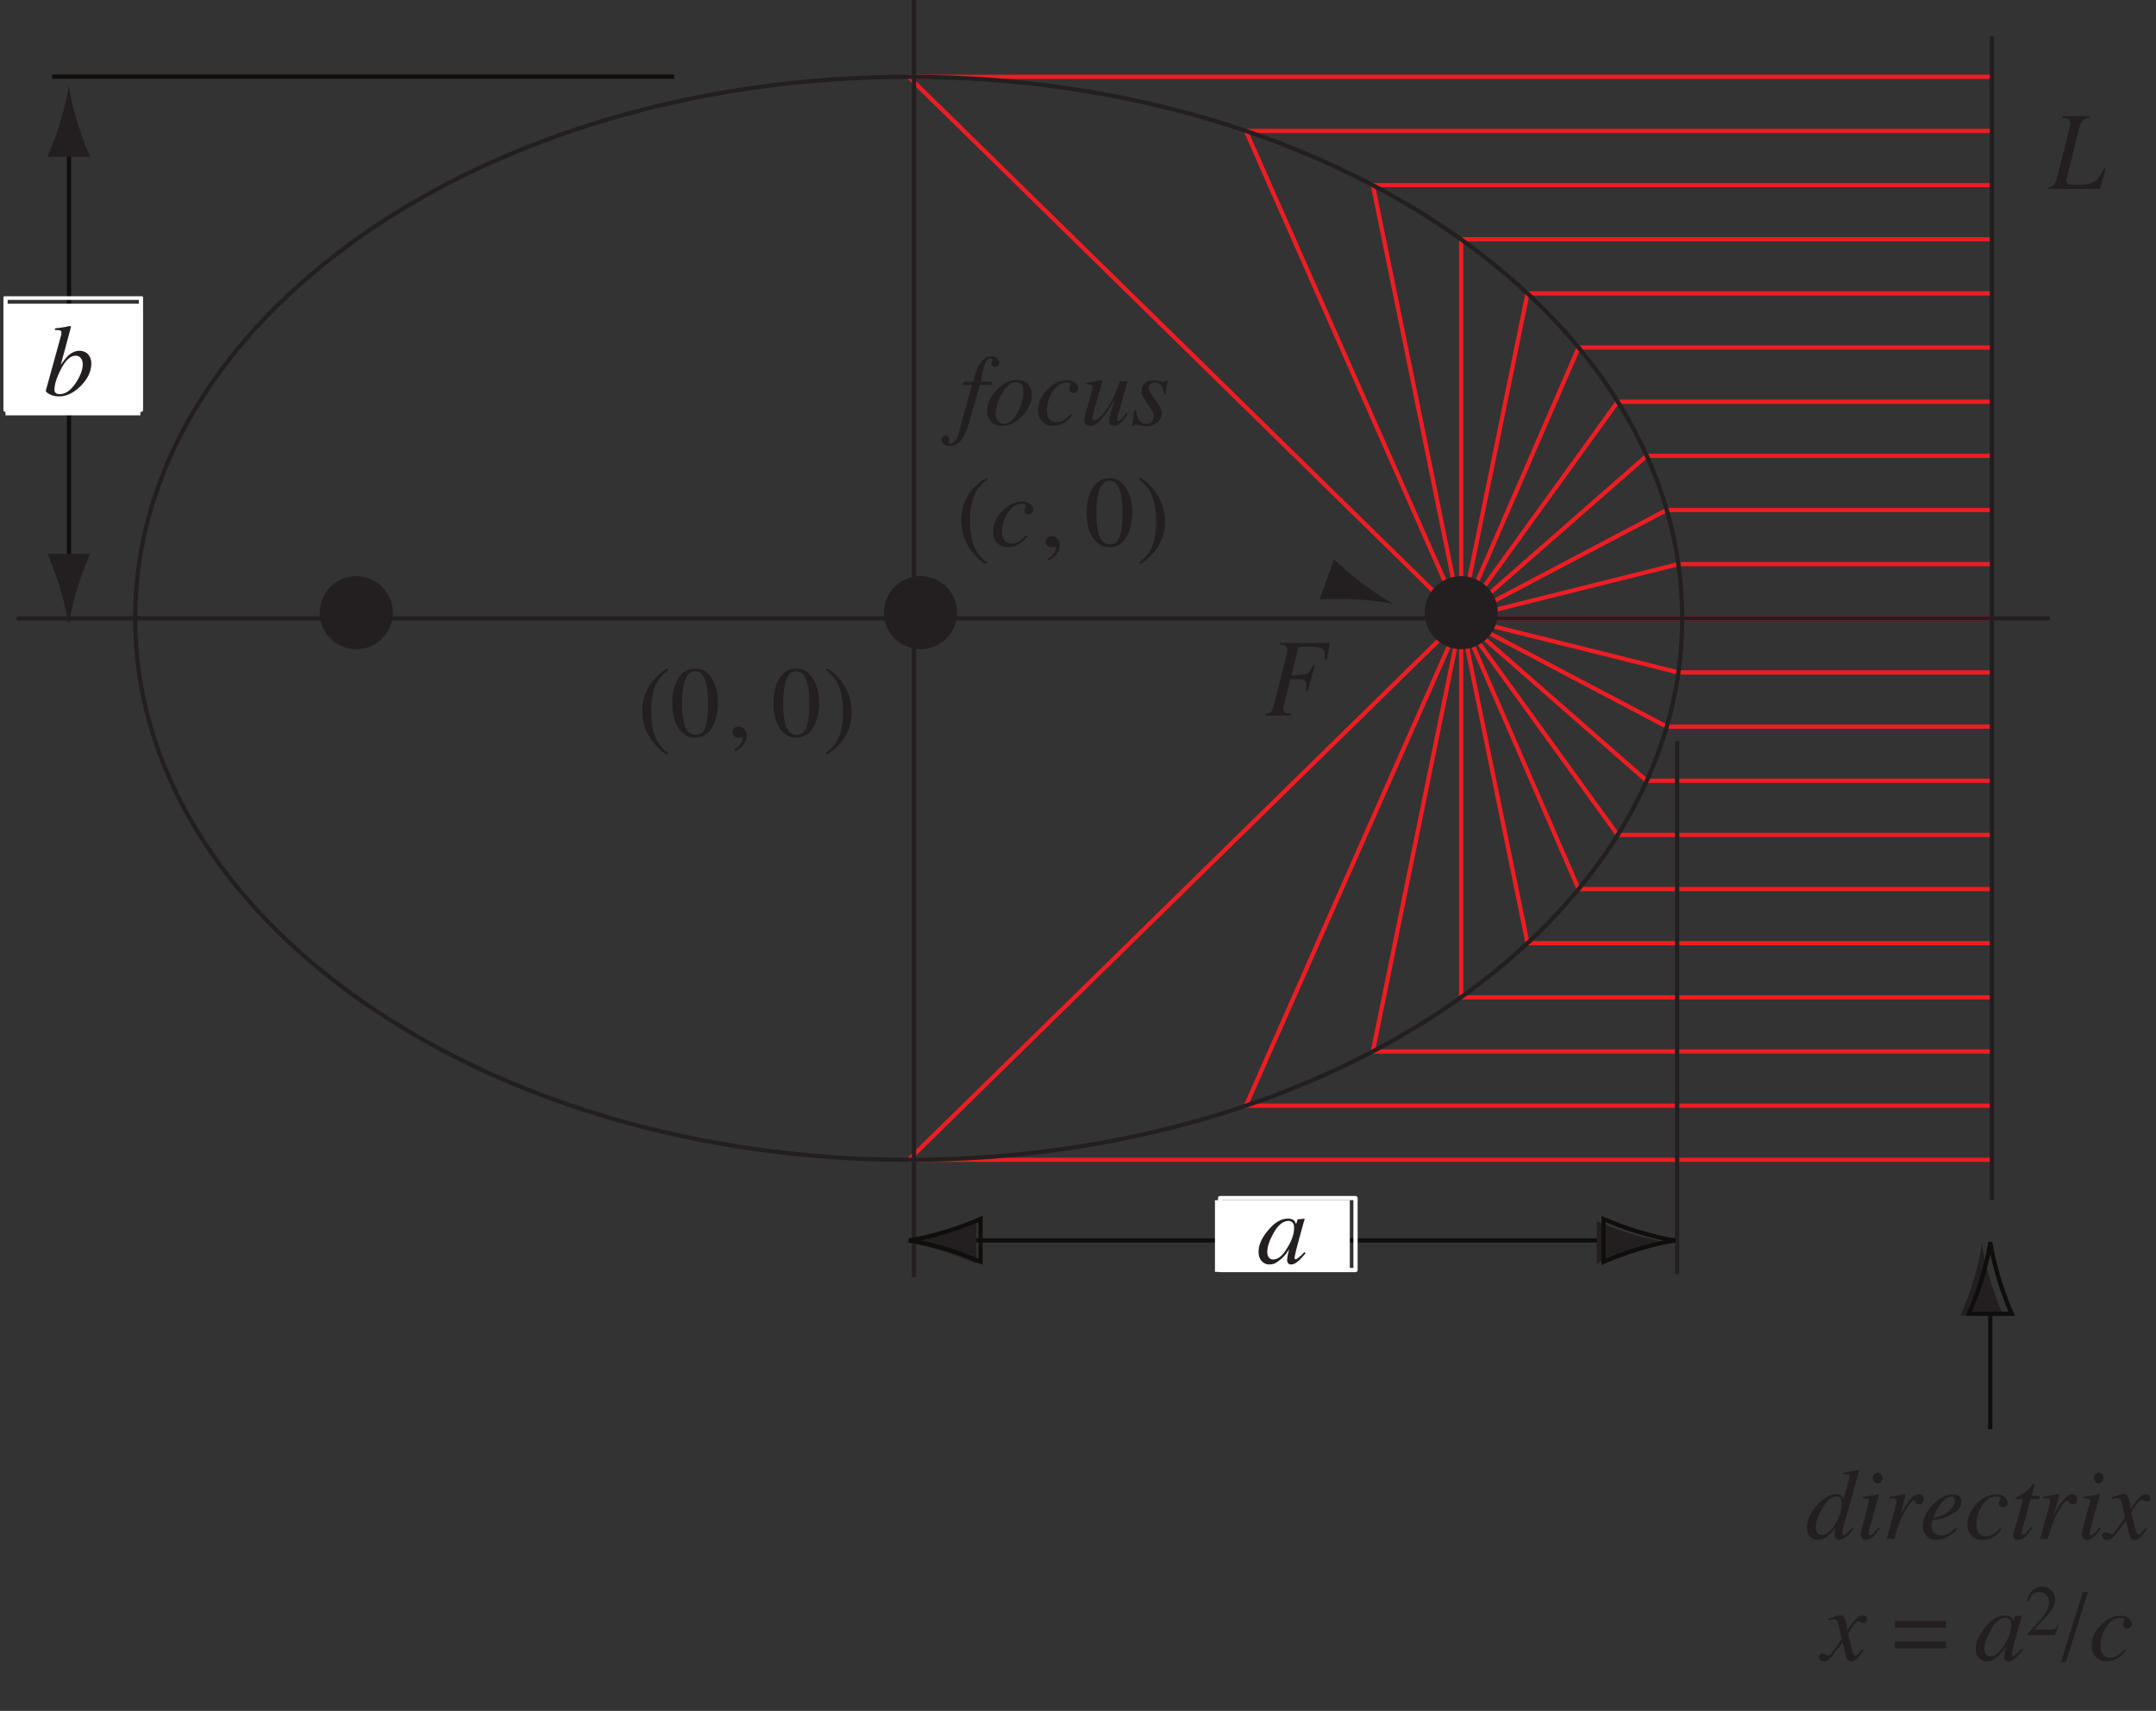 <?xml version="1.0" encoding="UTF-8"?>
<svg xmlns="http://www.w3.org/2000/svg" xmlns:xlink="http://www.w3.org/1999/xlink" width="254.73pt" height="202.14pt" viewBox="0 0 254.73 202.14" version="1.2">
<rect x="0" y="0" width="254.73" height="202.14" fill="#333333" stroke="none"/>
<defs>
<g>
<symbol overflow="visible" id="glyph0-0">
<path style="stroke:none;" d="M 9.172 0 L 9.172 -7.797 L -0.109 -7.797 L -0.109 0 Z M 0.969 -1.078 L 0.969 -6.719 L 8.094 -6.719 L 8.094 -1.078 Z M 0.969 -1.078 "/>
</symbol>
<symbol overflow="visible" id="glyph0-1">
<path style="stroke:none;" d="M 1.219 -1.359 C 1.219 -2 1.469 -2.734 1.969 -3.578 C 2.516 -4.547 3.094 -5.016 3.688 -5.016 C 3.938 -5.016 4.094 -4.953 4.172 -4.797 C 4.25 -4.641 4.297 -4.438 4.297 -4.203 C 4.297 -3.453 4.047 -2.656 3.547 -1.812 C 3.031 -0.922 2.5 -0.484 1.938 -0.484 C 1.672 -0.484 1.5 -0.562 1.391 -0.734 C 1.281 -0.922 1.219 -1.125 1.219 -1.359 Z M 3.641 -5.297 C 2.891 -5.297 2.141 -4.859 1.344 -3.953 C 0.578 -3.078 0.172 -2.203 0.172 -1.344 C 0.172 -0.844 0.312 -0.484 0.562 -0.234 C 0.812 0 1.109 0.125 1.453 0.125 C 1.859 0.125 2.25 -0.031 2.609 -0.312 C 2.969 -0.594 3.281 -0.969 3.578 -1.406 C 3.531 -1.188 3.5 -1 3.484 -0.828 C 3.453 -0.641 3.438 -0.516 3.438 -0.438 C 3.438 -0.188 3.516 -0.031 3.688 0.062 C 3.766 0.109 3.859 0.125 3.969 0.125 C 4.281 0.125 4.656 -0.062 5.047 -0.453 C 5.266 -0.688 5.469 -0.891 5.609 -1.109 L 5.688 -1.234 L 5.547 -1.359 C 5.328 -1.109 5.156 -0.922 5.047 -0.781 C 4.844 -0.578 4.672 -0.484 4.562 -0.484 C 4.516 -0.484 4.469 -0.5 4.422 -0.531 C 4.375 -0.578 4.344 -0.641 4.344 -0.75 C 4.344 -0.781 4.344 -0.844 4.359 -0.891 C 4.359 -0.938 4.391 -1 4.406 -1.078 L 5.172 -3.844 L 6.328 -8.031 L 6.344 -8.094 L 6.281 -8.156 C 5.516 -8 4.906 -7.891 4.453 -7.828 L 4.453 -7.641 C 4.547 -7.656 4.625 -7.656 4.688 -7.656 C 4.734 -7.656 4.812 -7.656 4.859 -7.656 C 4.969 -7.656 5.062 -7.641 5.109 -7.609 C 5.156 -7.562 5.203 -7.469 5.203 -7.312 C 5.203 -7.281 5.188 -7.234 5.188 -7.188 C 5.172 -7.125 5.156 -7.078 5.156 -7 L 4.469 -4.641 C 4.422 -4.844 4.359 -4.984 4.297 -5.062 C 4.156 -5.219 3.938 -5.297 3.641 -5.297 Z M 3.641 -5.297 "/>
</symbol>
<symbol overflow="visible" id="glyph0-2">
<path style="stroke:none;" d="M 2.562 -6.562 C 2.719 -6.562 2.859 -6.625 2.969 -6.734 C 3.078 -6.875 3.141 -7.016 3.141 -7.203 C 3.141 -7.375 3.078 -7.531 2.969 -7.656 C 2.859 -7.781 2.719 -7.844 2.562 -7.844 C 2.406 -7.844 2.266 -7.781 2.156 -7.656 C 2.047 -7.531 1.984 -7.375 1.984 -7.203 C 1.984 -7.031 2.047 -6.875 2.156 -6.75 C 2.266 -6.625 2.406 -6.562 2.562 -6.562 Z M 2.422 -5.25 C 2.266 -5.219 2.078 -5.172 1.906 -5.141 C 1.75 -5.109 1.609 -5.094 1.484 -5.078 C 1.344 -5.062 1.109 -5.016 0.781 -4.984 L 0.781 -4.797 C 1.094 -4.797 1.297 -4.781 1.406 -4.75 C 1.5 -4.703 1.547 -4.625 1.547 -4.484 C 1.547 -4.453 1.547 -4.406 1.547 -4.359 C 1.531 -4.328 1.516 -4.297 1.5 -4.25 L 0.688 -1.25 C 0.641 -1.078 0.609 -0.953 0.594 -0.875 C 0.578 -0.781 0.578 -0.688 0.578 -0.578 C 0.578 -0.375 0.625 -0.219 0.734 -0.078 C 0.844 0.062 0.984 0.125 1.141 0.125 C 1.438 0.125 1.734 -0.016 2.031 -0.281 C 2.219 -0.469 2.469 -0.766 2.75 -1.172 L 2.812 -1.25 L 2.672 -1.391 C 2.469 -1.125 2.312 -0.938 2.188 -0.797 C 1.969 -0.578 1.797 -0.453 1.656 -0.453 C 1.578 -0.453 1.531 -0.484 1.516 -0.531 C 1.5 -0.562 1.484 -0.625 1.484 -0.688 C 1.484 -0.719 1.5 -0.844 1.562 -1.078 L 2.719 -5.234 C 2.734 -5.266 2.719 -5.266 2.703 -5.281 C 2.672 -5.297 2.578 -5.281 2.422 -5.25 Z M 2.422 -5.25 "/>
</symbol>
<symbol overflow="visible" id="glyph0-3">
<path style="stroke:none;" d="M 2.438 -5.312 C 2.422 -5.312 2.234 -5.266 1.875 -5.203 C 1.516 -5.125 1.188 -5.062 0.875 -5.016 L 0.641 -4.953 L 0.641 -4.766 C 0.734 -4.781 0.828 -4.797 0.891 -4.797 C 0.969 -4.812 1.016 -4.812 1.062 -4.812 C 1.203 -4.812 1.312 -4.781 1.375 -4.719 C 1.422 -4.656 1.453 -4.562 1.453 -4.453 C 1.453 -4.344 1.453 -4.219 1.406 -4.062 C 1.375 -3.906 1.328 -3.734 1.281 -3.531 L 0.297 0 L 1.188 0 C 1.359 -0.578 1.5 -1.016 1.609 -1.328 C 1.781 -1.812 1.922 -2.219 2.062 -2.516 C 2.297 -3.016 2.562 -3.469 2.844 -3.891 C 3.125 -4.312 3.344 -4.531 3.5 -4.531 C 3.531 -4.531 3.562 -4.516 3.578 -4.5 C 3.609 -4.5 3.625 -4.484 3.641 -4.453 L 3.703 -4.328 C 3.734 -4.25 3.797 -4.203 3.844 -4.156 C 3.922 -4.109 4 -4.094 4.125 -4.094 C 4.297 -4.094 4.438 -4.141 4.547 -4.25 C 4.641 -4.375 4.688 -4.516 4.688 -4.703 C 4.688 -4.859 4.641 -5 4.547 -5.109 C 4.438 -5.234 4.297 -5.297 4.109 -5.297 C 3.781 -5.297 3.422 -5.062 3.031 -4.609 C 2.672 -4.156 2.344 -3.656 2.062 -3.109 L 1.922 -2.828 L 2.516 -5.109 C 2.516 -5.141 2.516 -5.156 2.531 -5.219 C 2.531 -5.234 2.531 -5.266 2.516 -5.266 C 2.5 -5.297 2.469 -5.312 2.438 -5.312 Z M 2.438 -5.312 "/>
</symbol>
<symbol overflow="visible" id="glyph0-4">
<path style="stroke:none;" d="M 0.375 -1.547 C 0.375 -1.016 0.531 -0.594 0.844 -0.312 C 1.141 -0.016 1.5 0.125 1.922 0.125 C 2.516 0.125 3.078 -0.078 3.672 -0.484 C 4 -0.734 4.25 -0.953 4.422 -1.172 L 4.281 -1.297 C 3.922 -1.016 3.641 -0.812 3.469 -0.688 C 3.125 -0.5 2.828 -0.406 2.531 -0.406 C 2.219 -0.406 1.953 -0.5 1.734 -0.688 C 1.5 -0.891 1.406 -1.141 1.406 -1.5 C 1.406 -1.641 1.406 -1.75 1.422 -1.859 C 1.453 -1.953 1.484 -2.078 1.531 -2.234 L 1.859 -2.266 C 2.594 -2.359 3.281 -2.609 3.938 -3 C 4.609 -3.406 4.922 -3.891 4.922 -4.438 C 4.922 -4.703 4.844 -4.922 4.656 -5.062 C 4.484 -5.203 4.234 -5.266 3.938 -5.266 C 3.109 -5.266 2.312 -4.859 1.547 -4.062 C 0.766 -3.25 0.375 -2.422 0.375 -1.547 Z M 1.609 -2.5 C 1.688 -2.703 1.75 -2.875 1.828 -3.031 C 1.953 -3.328 2.109 -3.625 2.312 -3.938 C 2.516 -4.219 2.719 -4.453 2.969 -4.672 C 3.219 -4.891 3.469 -5 3.719 -5 C 3.859 -5 3.953 -4.953 4.031 -4.859 C 4.094 -4.781 4.141 -4.656 4.141 -4.516 C 4.141 -4.094 3.891 -3.688 3.438 -3.281 C 2.969 -2.875 2.359 -2.609 1.609 -2.5 Z M 1.609 -2.5 "/>
</symbol>
<symbol overflow="visible" id="glyph0-5">
<path style="stroke:none;" d="M 3.734 -5.266 C 2.906 -5.266 2.141 -4.906 1.422 -4.156 C 0.703 -3.422 0.344 -2.609 0.344 -1.734 C 0.344 -1.141 0.516 -0.688 0.844 -0.375 C 1.156 -0.031 1.578 0.125 2.109 0.125 C 2.641 0.125 3.141 -0.031 3.578 -0.359 C 3.844 -0.531 4.094 -0.797 4.375 -1.141 L 4.203 -1.281 L 4.172 -1.234 C 3.938 -0.969 3.672 -0.734 3.375 -0.578 C 3.109 -0.391 2.812 -0.312 2.516 -0.312 C 2.141 -0.312 1.859 -0.438 1.672 -0.688 C 1.484 -0.938 1.391 -1.281 1.391 -1.719 C 1.391 -2.5 1.609 -3.234 2.078 -3.953 C 2.547 -4.656 3.078 -5.016 3.719 -5.016 C 3.891 -5.016 4.016 -5 4.094 -4.953 C 4.188 -4.906 4.219 -4.844 4.219 -4.766 C 4.219 -4.734 4.188 -4.656 4.125 -4.547 C 4.062 -4.422 4.031 -4.312 4.031 -4.219 C 4.031 -4.094 4.078 -3.984 4.172 -3.891 C 4.266 -3.797 4.391 -3.75 4.531 -3.75 C 4.688 -3.75 4.812 -3.797 4.906 -3.906 C 5.016 -4 5.078 -4.141 5.078 -4.328 C 5.078 -4.531 4.969 -4.734 4.766 -4.953 C 4.547 -5.156 4.203 -5.266 3.734 -5.266 Z M 3.734 -5.266 "/>
</symbol>
<symbol overflow="visible" id="glyph0-6">
<path style="stroke:none;" d="M 0.438 -0.375 C 0.438 -0.25 0.484 -0.125 0.578 -0.031 C 0.656 0.078 0.797 0.125 1 0.125 C 1.234 0.125 1.469 0.031 1.734 -0.172 C 1.984 -0.359 2.266 -0.703 2.609 -1.203 L 2.688 -1.328 L 2.531 -1.422 C 2.281 -1.094 2.109 -0.875 2.016 -0.766 C 1.812 -0.562 1.688 -0.469 1.578 -0.469 C 1.5 -0.469 1.453 -0.5 1.422 -0.562 C 1.391 -0.625 1.391 -0.688 1.406 -0.766 L 2.484 -4.703 L 3.5 -4.703 L 3.578 -5.094 L 2.609 -5.094 L 2.953 -6.359 C 2.969 -6.391 2.969 -6.406 2.953 -6.438 C 2.953 -6.453 2.953 -6.484 2.938 -6.5 C 2.922 -6.516 2.891 -6.516 2.859 -6.531 C 2.828 -6.531 2.828 -6.531 2.797 -6.516 C 2.781 -6.5 2.766 -6.484 2.766 -6.484 L 2.672 -6.359 C 2.297 -5.922 2 -5.625 1.781 -5.469 C 1.547 -5.312 1.25 -5.141 0.844 -4.969 C 0.781 -4.953 0.75 -4.906 0.734 -4.891 C 0.719 -4.859 0.719 -4.797 0.719 -4.703 L 1.609 -4.703 L 0.469 -0.609 C 0.453 -0.578 0.453 -0.531 0.438 -0.484 C 0.438 -0.438 0.438 -0.406 0.438 -0.375 Z M 0.438 -0.375 "/>
</symbol>
<symbol overflow="visible" id="glyph0-7">
<path style="stroke:none;" d="M -0.328 -0.391 C -0.328 -0.281 -0.312 -0.172 -0.266 -0.109 C -0.172 0.047 0 0.125 0.25 0.125 C 0.438 0.125 0.594 0.078 0.719 -0.016 C 0.844 -0.094 1.031 -0.281 1.25 -0.547 L 2.453 -2.109 L 2.828 -0.688 C 2.875 -0.438 2.938 -0.25 3.016 -0.141 C 3.125 0.031 3.281 0.125 3.469 0.125 C 3.781 0.125 4.094 -0.078 4.438 -0.484 C 4.609 -0.688 4.797 -0.953 4.953 -1.25 L 4.797 -1.344 C 4.578 -1.047 4.406 -0.844 4.297 -0.734 C 4.203 -0.609 4.094 -0.547 3.984 -0.547 C 3.875 -0.547 3.766 -0.656 3.688 -0.859 C 3.625 -0.984 3.562 -1.219 3.484 -1.547 C 3.391 -1.906 3.328 -2.266 3.25 -2.562 C 3.172 -2.891 3.125 -3.078 3.125 -3.141 C 3.125 -3.203 3.297 -3.484 3.609 -3.938 C 3.922 -4.391 4.156 -4.609 4.344 -4.609 C 4.344 -4.609 4.391 -4.609 4.422 -4.594 C 4.453 -4.578 4.5 -4.562 4.547 -4.547 L 4.703 -4.484 C 4.75 -4.453 4.781 -4.453 4.812 -4.438 C 4.859 -4.422 4.906 -4.422 4.953 -4.422 C 5.062 -4.422 5.156 -4.453 5.234 -4.531 C 5.312 -4.609 5.344 -4.703 5.344 -4.844 C 5.344 -5.031 5.266 -5.156 5.109 -5.234 C 5.047 -5.266 4.938 -5.297 4.797 -5.297 C 4.656 -5.297 4.5 -5.25 4.344 -5.156 C 4.203 -5.062 4.031 -4.906 3.859 -4.703 C 3.656 -4.484 3.391 -4.094 3.031 -3.562 L 2.922 -4.234 C 2.828 -4.703 2.719 -5.016 2.594 -5.156 C 2.516 -5.266 2.391 -5.312 2.234 -5.312 C 2.125 -5.312 2.016 -5.297 1.859 -5.266 C 1.719 -5.219 1.562 -5.172 1.406 -5.109 L 0.75 -4.891 L 0.797 -4.703 C 0.922 -4.734 1.031 -4.75 1.141 -4.781 C 1.297 -4.812 1.406 -4.844 1.453 -4.844 C 1.609 -4.844 1.719 -4.797 1.781 -4.703 C 1.844 -4.609 1.906 -4.438 1.984 -4.156 C 2.062 -3.891 2.141 -3.562 2.219 -3.172 C 2.312 -2.781 2.359 -2.562 2.359 -2.547 C 1.859 -1.812 1.516 -1.344 1.375 -1.156 C 1.156 -0.859 1.031 -0.688 0.984 -0.641 C 0.922 -0.594 0.844 -0.578 0.75 -0.578 C 0.719 -0.578 0.688 -0.578 0.672 -0.578 C 0.641 -0.578 0.609 -0.594 0.578 -0.609 L 0.375 -0.734 C 0.328 -0.75 0.281 -0.781 0.234 -0.781 C 0.172 -0.797 0.141 -0.812 0.094 -0.812 C 0 -0.812 -0.094 -0.781 -0.188 -0.719 C -0.281 -0.656 -0.328 -0.547 -0.328 -0.391 Z M -0.328 -0.391 "/>
</symbol>
<symbol overflow="visible" id="glyph0-8">
<path style="stroke:none;" d="M 4.375 -4.219 C 4.375 -3.531 4.125 -2.75 3.594 -1.891 C 3.062 -0.938 2.484 -0.469 1.906 -0.469 C 1.703 -0.469 1.547 -0.531 1.406 -0.688 C 1.281 -0.828 1.203 -1.047 1.203 -1.359 C 1.203 -1.984 1.453 -2.719 1.938 -3.578 C 2.469 -4.547 3.078 -5.031 3.719 -5.031 C 3.891 -5.031 4.047 -4.953 4.188 -4.828 C 4.312 -4.703 4.375 -4.5 4.375 -4.219 Z M 3.656 -5.297 C 2.828 -5.297 2.047 -4.828 1.297 -3.906 C 0.547 -3.031 0.172 -2.172 0.172 -1.344 C 0.172 -0.891 0.312 -0.516 0.562 -0.25 C 0.828 0 1.109 0.125 1.422 0.125 C 1.609 0.125 1.812 0.094 2.016 0.031 C 2.266 -0.078 2.531 -0.266 2.828 -0.516 C 3.062 -0.719 3.266 -0.938 3.438 -1.156 C 3.594 -1.391 3.703 -1.547 3.781 -1.672 C 3.734 -1.5 3.688 -1.266 3.625 -1 C 3.578 -0.75 3.547 -0.547 3.547 -0.406 C 3.547 -0.266 3.578 -0.125 3.672 -0.031 C 3.734 0.078 3.859 0.125 4 0.125 C 4.234 0.125 4.469 0.031 4.719 -0.156 C 4.969 -0.344 5.312 -0.688 5.719 -1.203 L 5.594 -1.344 L 5.219 -0.953 C 5.156 -0.906 5.109 -0.859 5.062 -0.828 C 5.016 -0.781 4.984 -0.75 4.953 -0.734 L 4.844 -0.641 C 4.781 -0.594 4.734 -0.562 4.688 -0.531 C 4.656 -0.516 4.609 -0.5 4.578 -0.5 C 4.531 -0.5 4.5 -0.516 4.469 -0.531 C 4.438 -0.562 4.422 -0.609 4.422 -0.656 C 4.422 -0.734 4.5 -1.094 4.641 -1.688 C 4.719 -2.016 4.828 -2.406 4.953 -2.859 L 5.531 -4.953 C 5.562 -5 5.562 -5.047 5.562 -5.062 C 5.578 -5.109 5.594 -5.141 5.609 -5.188 C 5.625 -5.219 5.625 -5.25 5.625 -5.266 C 5.609 -5.266 5.578 -5.281 5.547 -5.281 L 4.875 -5.219 C 4.828 -5.203 4.797 -5.188 4.781 -5.172 C 4.766 -5.156 4.75 -5.125 4.75 -5.078 L 4.609 -4.641 L 4.578 -4.719 C 4.531 -4.859 4.453 -4.969 4.375 -5.062 C 4.203 -5.219 3.969 -5.297 3.656 -5.297 Z M 3.656 -5.297 "/>
</symbol>
<symbol overflow="visible" id="glyph0-9">
<path style="stroke:none;" d="M 5.062 -7.359 C 5.062 -7.547 4.984 -7.719 4.812 -7.875 C 4.625 -8.031 4.406 -8.109 4.141 -8.109 C 3.562 -8.109 3.078 -7.766 2.672 -7.094 C 2.422 -6.672 2.172 -6 1.953 -5.094 L 0.828 -5.094 L 0.75 -4.703 L 1.828 -4.703 L 0.438 0.312 C 0.328 0.781 0.234 1.172 0.109 1.438 C -0.125 1.953 -0.406 2.219 -0.734 2.219 C -0.797 2.219 -0.859 2.219 -0.906 2.188 C -0.938 2.156 -0.969 2.141 -0.969 2.109 C -0.969 2.062 -0.953 2.016 -0.906 1.953 C -0.875 1.875 -0.844 1.812 -0.844 1.734 C -0.844 1.609 -0.891 1.5 -0.984 1.406 C -1.078 1.328 -1.188 1.281 -1.328 1.281 C -1.469 1.281 -1.594 1.328 -1.656 1.438 C -1.75 1.531 -1.781 1.641 -1.781 1.75 C -1.781 1.953 -1.688 2.109 -1.5 2.266 C -1.328 2.422 -1.094 2.5 -0.812 2.5 C -0.188 2.5 0.328 2.188 0.719 1.562 C 1.109 0.938 1.422 0.125 1.656 -0.891 L 2.766 -4.703 L 4.094 -4.703 L 4.188 -5.094 L 2.875 -5.094 C 3.031 -5.938 3.141 -6.547 3.25 -6.922 C 3.453 -7.547 3.703 -7.859 4 -7.859 C 4.062 -7.859 4.109 -7.844 4.156 -7.812 C 4.203 -7.75 4.234 -7.719 4.234 -7.656 C 4.156 -7.484 4.125 -7.344 4.125 -7.266 C 4.125 -7.156 4.172 -7.047 4.25 -6.969 C 4.344 -6.891 4.453 -6.844 4.578 -6.844 C 4.734 -6.844 4.859 -6.906 4.938 -7.016 C 5.016 -7.125 5.062 -7.234 5.062 -7.359 Z M 5.062 -7.359 "/>
</symbol>
<symbol overflow="visible" id="glyph0-10">
<path style="stroke:none;" d="M 1.312 -1.25 C 1.312 -2.062 1.562 -2.875 2.062 -3.703 C 2.562 -4.609 3.125 -5.047 3.734 -5.047 C 4.094 -5.047 4.344 -4.875 4.469 -4.547 C 4.547 -4.359 4.578 -4.125 4.578 -3.828 C 4.578 -3.141 4.375 -2.391 3.953 -1.562 C 3.469 -0.609 2.906 -0.125 2.266 -0.125 C 1.953 -0.125 1.719 -0.234 1.547 -0.453 C 1.406 -0.656 1.312 -0.938 1.312 -1.25 Z M 3.797 -5.297 C 2.938 -5.297 2.141 -4.906 1.406 -4.094 C 0.672 -3.328 0.312 -2.5 0.312 -1.656 C 0.312 -1.094 0.484 -0.641 0.797 -0.328 C 1.125 -0.031 1.547 0.125 2.078 0.125 C 2.938 0.125 3.734 -0.281 4.5 -1.109 C 5.219 -1.906 5.578 -2.719 5.578 -3.531 C 5.578 -4.016 5.453 -4.422 5.172 -4.766 C 4.906 -5.109 4.453 -5.297 3.797 -5.297 Z M 3.797 -5.297 "/>
</symbol>
<symbol overflow="visible" id="glyph0-11">
<path style="stroke:none;" d="M 0.547 -0.938 C 0.531 -0.859 0.516 -0.781 0.516 -0.734 C 0.5 -0.688 0.5 -0.625 0.5 -0.531 C 0.5 -0.25 0.594 -0.062 0.797 0.047 C 0.906 0.109 1.031 0.125 1.156 0.125 C 1.641 0.125 2.141 -0.188 2.672 -0.844 C 2.984 -1.203 3.422 -1.859 3.953 -2.766 L 4.016 -2.781 L 3.844 -2.219 C 3.734 -1.812 3.641 -1.469 3.578 -1.188 C 3.531 -1.047 3.5 -0.906 3.484 -0.781 C 3.469 -0.672 3.453 -0.562 3.453 -0.453 C 3.453 -0.266 3.5 -0.109 3.609 -0.031 C 3.719 0.078 3.859 0.125 4.031 0.125 C 4.359 0.125 4.719 -0.094 5.094 -0.531 C 5.297 -0.734 5.469 -0.984 5.656 -1.297 L 5.5 -1.406 C 5.359 -1.234 5.25 -1.094 5.172 -1.016 C 5.062 -0.875 4.984 -0.781 4.953 -0.734 C 4.859 -0.641 4.781 -0.578 4.703 -0.531 C 4.656 -0.484 4.594 -0.469 4.531 -0.469 C 4.484 -0.469 4.438 -0.484 4.406 -0.516 C 4.391 -0.547 4.375 -0.594 4.375 -0.641 C 4.375 -0.688 4.391 -0.734 4.406 -0.812 C 4.422 -0.875 4.438 -0.938 4.453 -1.031 L 5.609 -5.156 L 4.703 -5.156 C 4.469 -4.5 4.297 -4.031 4.172 -3.734 C 3.969 -3.25 3.734 -2.812 3.5 -2.422 C 3.234 -1.984 2.922 -1.547 2.562 -1.141 C 2.219 -0.734 1.938 -0.531 1.703 -0.531 C 1.625 -0.531 1.547 -0.562 1.5 -0.609 C 1.453 -0.672 1.422 -0.734 1.422 -0.828 C 1.422 -0.844 1.438 -0.891 1.453 -0.938 C 1.453 -0.984 1.469 -1.078 1.5 -1.172 L 2.625 -5.109 L 2.656 -5.203 C 2.656 -5.219 2.641 -5.234 2.625 -5.266 C 2.625 -5.281 2.594 -5.297 2.578 -5.297 L 1.641 -5.109 L 0.766 -4.953 L 0.766 -4.781 C 1.047 -4.781 1.234 -4.75 1.328 -4.719 C 1.438 -4.688 1.484 -4.578 1.484 -4.406 C 1.484 -4.375 1.469 -4.344 1.469 -4.297 C 1.453 -4.266 1.453 -4.234 1.453 -4.203 Z M 0.547 -0.938 "/>
</symbol>
<symbol overflow="visible" id="glyph0-12">
<path style="stroke:none;" d="M 0.172 0.156 L 0.375 0.156 C 0.406 0.078 0.438 0.031 0.484 0.016 C 0.516 -0.031 0.578 -0.047 0.641 -0.047 C 0.688 -0.047 0.859 -0.016 1.156 0.062 C 1.453 0.125 1.688 0.156 1.859 0.156 C 2.344 0.156 2.766 0.016 3.125 -0.281 C 3.484 -0.562 3.672 -0.922 3.672 -1.344 C 3.672 -1.562 3.625 -1.766 3.531 -1.953 C 3.438 -2.156 3.281 -2.406 3.078 -2.719 L 2.656 -3.312 C 2.438 -3.609 2.312 -3.828 2.25 -3.938 C 2.188 -4.062 2.156 -4.203 2.156 -4.359 C 2.156 -4.578 2.219 -4.734 2.359 -4.844 C 2.484 -4.953 2.641 -5 2.828 -5 C 3.234 -5 3.531 -4.812 3.719 -4.453 C 3.812 -4.266 3.891 -4 3.938 -3.609 L 4.141 -3.609 L 4.375 -5.266 L 4.203 -5.266 C 4.172 -5.203 4.125 -5.156 4.078 -5.109 C 4.031 -5.078 3.953 -5.062 3.859 -5.062 C 3.781 -5.062 3.594 -5.094 3.359 -5.156 C 3.109 -5.234 2.891 -5.266 2.703 -5.266 C 2.25 -5.266 1.906 -5.141 1.656 -4.891 C 1.406 -4.625 1.297 -4.328 1.297 -4 C 1.297 -3.766 1.344 -3.547 1.453 -3.328 C 1.531 -3.172 1.719 -2.891 2.016 -2.453 L 2.5 -1.734 C 2.562 -1.656 2.609 -1.547 2.656 -1.453 C 2.688 -1.328 2.719 -1.188 2.719 -1.016 C 2.719 -0.734 2.625 -0.531 2.469 -0.359 C 2.312 -0.188 2.109 -0.109 1.875 -0.109 C 1.453 -0.109 1.125 -0.312 0.906 -0.719 C 0.797 -0.938 0.688 -1.281 0.609 -1.75 L 0.422 -1.75 Z M 0.172 0.156 "/>
</symbol>
<symbol overflow="visible" id="glyph0-13">
<path style="stroke:none;" d="M 0.281 -0.562 C 0.25 -0.453 0.391 -0.312 0.734 -0.125 C 1.062 0.047 1.438 0.125 1.844 0.125 C 2.719 0.125 3.562 -0.281 4.391 -1.094 C 5.234 -1.938 5.656 -2.844 5.656 -3.797 C 5.656 -4.219 5.516 -4.562 5.266 -4.859 C 5.016 -5.125 4.672 -5.266 4.25 -5.266 C 3.797 -5.266 3.344 -5.078 2.922 -4.688 C 2.672 -4.453 2.391 -4.094 2.047 -3.609 L 3.234 -8.016 L 3.25 -8.094 C 3.25 -8.125 3.234 -8.156 3.219 -8.156 C 3.203 -8.172 3.172 -8.188 3.172 -8.188 C 3.078 -8.188 2.922 -8.156 2.719 -8.109 C 2.516 -8.062 2.391 -8.047 2.359 -8.047 C 2.109 -8.016 1.906 -7.984 1.766 -7.953 C 1.625 -7.953 1.484 -7.938 1.359 -7.906 L 1.359 -7.719 C 1.578 -7.703 1.703 -7.703 1.781 -7.703 C 1.844 -7.703 1.891 -7.688 1.906 -7.688 C 2.016 -7.656 2.062 -7.609 2.094 -7.562 C 2.109 -7.516 2.125 -7.469 2.125 -7.422 C 2.125 -7.375 2.125 -7.312 2.109 -7.25 C 2.109 -7.188 2.094 -7.094 2.062 -7.016 Z M 1.906 -0.141 C 1.703 -0.141 1.547 -0.188 1.453 -0.281 C 1.344 -0.375 1.297 -0.484 1.297 -0.641 C 1.297 -1.281 1.547 -2.062 2.031 -3.031 C 2.594 -4.141 3.172 -4.688 3.797 -4.688 C 4.047 -4.688 4.25 -4.594 4.406 -4.406 C 4.547 -4.234 4.641 -4 4.641 -3.688 C 4.641 -3.031 4.359 -2.281 3.828 -1.484 C 3.234 -0.578 2.594 -0.141 1.906 -0.141 Z M 1.906 -0.141 "/>
</symbol>
<symbol overflow="visible" id="glyph1-0">
<path style="stroke:none;" d="M 8.375 0 L 8.375 -7.922 L 0.188 -7.922 L 0.188 0 Z M 1.281 -1.094 L 1.281 -6.844 L 7.297 -6.844 L 7.297 -1.094 Z M 1.281 -1.094 "/>
</symbol>
<symbol overflow="visible" id="glyph1-1">
<path style="stroke:none;" d=""/>
</symbol>
<symbol overflow="visible" id="glyph1-2">
<path style="stroke:none;" d="M 0.359 -2.219 L 0.359 -1.406 L 6.391 -1.406 L 6.391 -2.219 Z M 0.359 -4.641 L 0.359 -3.844 L 6.391 -3.844 L 6.391 -4.641 Z M 0.359 -4.641 "/>
</symbol>
<symbol overflow="visible" id="glyph1-3">
<path style="stroke:none;" d="M 0.031 0.203 L 0.625 0.203 L 3.234 -8.078 L 2.625 -8.078 Z M 0.031 0.203 "/>
</symbol>
<symbol overflow="visible" id="glyph1-4">
<path style="stroke:none;" d="M 0.547 -3 C 0.547 -1.594 1.016 -0.328 1.938 0.781 C 2.484 1.453 3 1.906 3.484 2.125 L 3.641 1.938 C 2.766 1.359 2.172 0.5 1.859 -0.641 C 1.672 -1.297 1.594 -2.141 1.594 -3.156 C 1.594 -4.516 1.828 -5.625 2.297 -6.438 C 2.562 -6.906 3.016 -7.391 3.641 -7.891 L 3.531 -8.078 C 2.844 -7.703 2.266 -7.203 1.75 -6.578 C 0.953 -5.547 0.547 -4.344 0.547 -3 Z M 0.547 -3 "/>
</symbol>
<symbol overflow="visible" id="glyph1-5">
<path style="stroke:none;" d="M 2.859 -0.219 C 2.172 -0.219 1.703 -0.703 1.469 -1.703 C 1.344 -2.234 1.266 -2.938 1.266 -3.828 C 1.266 -4.766 1.328 -5.531 1.453 -6.109 C 1.703 -7.203 2.156 -7.734 2.812 -7.734 C 3.469 -7.734 3.922 -7.203 4.156 -6.156 C 4.297 -5.594 4.344 -4.828 4.344 -3.891 C 4.344 -2.688 4.25 -1.781 4.031 -1.156 C 3.812 -0.531 3.438 -0.219 2.859 -0.219 Z M 2.844 -8.047 C 1.859 -8.047 1.109 -7.547 0.641 -6.562 C 0.281 -5.828 0.109 -4.969 0.109 -3.969 C 0.109 -2.688 0.375 -1.672 0.891 -0.938 C 1.406 -0.234 2.016 0.125 2.781 0.125 C 3.906 0.125 4.703 -0.531 5.156 -1.812 C 5.391 -2.516 5.516 -3.234 5.516 -4.016 C 5.516 -5 5.312 -5.875 4.922 -6.641 C 4.422 -7.578 3.734 -8.047 2.844 -8.047 Z M 2.844 -8.047 "/>
</symbol>
<symbol overflow="visible" id="glyph1-6">
<path style="stroke:none;" d="M 2.922 -0.109 C 2.922 -0.438 2.828 -0.719 2.641 -0.906 C 2.438 -1.094 2.219 -1.188 1.969 -1.188 C 1.719 -1.188 1.547 -1.125 1.422 -0.984 C 1.312 -0.828 1.25 -0.688 1.25 -0.531 C 1.25 -0.328 1.328 -0.172 1.453 -0.062 C 1.594 0.047 1.75 0.109 1.906 0.109 L 2.281 0.062 C 2.328 0.062 2.359 0.078 2.406 0.078 C 2.438 0.094 2.453 0.125 2.453 0.188 C 2.453 0.344 2.375 0.562 2.234 0.797 C 2.109 1.047 1.844 1.281 1.469 1.484 L 1.594 1.719 C 1.906 1.562 2.219 1.328 2.5 0.984 C 2.781 0.656 2.922 0.281 2.922 -0.109 Z M 2.922 -0.109 "/>
</symbol>
<symbol overflow="visible" id="glyph1-7">
<path style="stroke:none;" d="M 3.391 -2.938 C 3.391 -4.266 2.984 -5.469 2.172 -6.531 C 1.656 -7.219 1.078 -7.734 0.469 -8.078 L 0.312 -7.891 C 1.141 -7.312 1.703 -6.531 2.016 -5.531 C 2.25 -4.812 2.359 -3.906 2.359 -2.797 C 2.359 -1.406 2.109 -0.297 1.625 0.531 C 1.344 1.016 0.906 1.484 0.312 1.938 L 0.422 2.125 C 0.641 2.016 0.938 1.812 1.266 1.547 C 1.781 1.109 2.203 0.656 2.5 0.172 C 2.797 -0.281 3.016 -0.781 3.172 -1.297 C 3.328 -1.812 3.391 -2.359 3.391 -2.938 Z M 3.391 -2.938 "/>
</symbol>
<symbol overflow="visible" id="glyph2-0">
<path style="stroke:none;" d="M 5.938 0 L 5.938 -5.609 L 0.141 -5.609 L 0.141 0 Z M 0.906 -0.766 L 0.906 -4.844 L 5.172 -4.844 L 5.172 -0.766 Z M 0.906 -0.766 "/>
</symbol>
<symbol overflow="visible" id="glyph2-1">
<path style="stroke:none;" d="M 0.25 0 L 3.562 0 L 4.016 -1.156 L 3.906 -1.203 C 3.766 -0.953 3.656 -0.797 3.547 -0.734 C 3.438 -0.672 3.25 -0.641 2.984 -0.641 L 1.094 -0.641 C 2.125 -1.703 2.797 -2.453 3.109 -2.875 C 3.438 -3.297 3.578 -3.734 3.578 -4.188 C 3.578 -4.609 3.438 -4.969 3.156 -5.266 C 2.859 -5.562 2.484 -5.703 2.031 -5.703 C 1.641 -5.703 1.281 -5.578 0.969 -5.328 C 0.641 -5.078 0.391 -4.641 0.266 -4 L 0.438 -3.969 C 0.562 -4.281 0.688 -4.516 0.812 -4.672 C 1.047 -4.953 1.344 -5.078 1.734 -5.078 C 2.031 -5.078 2.297 -4.969 2.516 -4.766 C 2.734 -4.547 2.844 -4.234 2.844 -3.828 C 2.844 -3.359 2.672 -2.891 2.297 -2.391 C 1.953 -1.906 1.266 -1.141 0.25 -0.094 Z M 0.25 0 "/>
</symbol>
<symbol overflow="visible" id="glyph3-0">
<path style="stroke:none;" d="M 9.172 0 L 9.172 -8.578 L -0.109 -8.578 L -0.109 0 Z M 0.969 -1.188 L 0.969 -7.391 L 8.094 -7.391 L 8.094 -1.188 Z M 0.969 -1.188 "/>
</symbol>
<symbol overflow="visible" id="glyph3-1">
<path style="stroke:none;" d="M -0.109 0 L 5.969 0 L 6.672 -2.359 L 6.438 -2.438 C 6.078 -1.609 5.688 -1.062 5.266 -0.828 C 4.844 -0.594 4.234 -0.469 3.422 -0.469 C 3.141 -0.469 2.969 -0.469 2.844 -0.484 C 2.656 -0.5 2.516 -0.516 2.406 -0.531 C 2.266 -0.562 2.156 -0.609 2.109 -0.672 C 2.047 -0.734 2.016 -0.812 2.016 -0.922 C 2.016 -0.953 2.016 -0.969 2.016 -1 C 2.016 -1.031 2.016 -1.047 2.016 -1.078 L 2.141 -1.578 L 3.594 -7.406 C 3.703 -7.781 3.875 -8.062 4.109 -8.203 C 4.25 -8.281 4.484 -8.359 4.812 -8.375 L 4.812 -8.594 L 1.547 -8.594 L 1.547 -8.375 C 1.906 -8.375 2.141 -8.328 2.266 -8.234 C 2.422 -8.156 2.469 -8.016 2.469 -7.797 C 2.469 -7.703 2.469 -7.609 2.453 -7.516 C 2.422 -7.406 2.391 -7.25 2.344 -7.016 L 0.875 -1.188 C 0.766 -0.781 0.641 -0.516 0.469 -0.375 C 0.359 -0.297 0.172 -0.234 -0.109 -0.203 Z M -0.109 0 "/>
</symbol>
<symbol overflow="visible" id="glyph3-2">
<path style="stroke:none;" d="M 0 0 L 3.016 0 L 3.016 -0.203 C 2.688 -0.234 2.469 -0.266 2.359 -0.312 C 2.172 -0.406 2.094 -0.547 2.094 -0.797 C 2.094 -0.859 2.094 -0.922 2.109 -0.969 C 2.109 -1.016 2.156 -1.156 2.219 -1.375 L 2.938 -4.312 L 3.625 -4.312 C 4.062 -4.312 4.344 -4.281 4.5 -4.234 C 4.719 -4.141 4.844 -3.953 4.844 -3.656 C 4.844 -3.578 4.828 -3.5 4.812 -3.406 C 4.812 -3.328 4.781 -3.156 4.75 -2.906 L 4.953 -2.844 L 5.844 -5.906 L 5.641 -5.969 C 5.359 -5.391 5.109 -5.047 4.906 -4.953 C 4.688 -4.859 4.078 -4.781 3.062 -4.75 L 3.828 -7.812 C 3.859 -7.953 3.938 -8.062 4.078 -8.109 C 4.203 -8.141 4.453 -8.156 4.828 -8.156 C 5.719 -8.156 6.312 -8.094 6.594 -7.953 C 6.875 -7.828 7 -7.562 7 -7.156 C 7 -7.109 7 -7.031 7 -6.922 C 7 -6.859 7 -6.75 7 -6.609 L 7.234 -6.594 L 7.609 -8.594 L 1.656 -8.594 L 1.656 -8.375 C 2 -8.375 2.234 -8.328 2.375 -8.25 C 2.516 -8.172 2.578 -8.031 2.578 -7.781 C 2.578 -7.703 2.562 -7.547 2.516 -7.375 C 2.516 -7.266 2.469 -7.141 2.453 -7 L 0.984 -1.188 C 0.875 -0.781 0.734 -0.516 0.578 -0.375 C 0.469 -0.297 0.281 -0.234 0 -0.203 Z M 0 0 "/>
</symbol>
</g>
<clipPath id="clip1">
  <path d="M 248 176 L 254.055 176 L 254.055 182 L 248 182 Z M 248 176 "/>
</clipPath>
<clipPath id="clip2">
  <path d="M 0.406 35 L 17 35 L 17 50 L 0.406 50 Z M 0.406 35 "/>
</clipPath>
</defs>
<g id="surface1">
<path style="fill:none;stroke-width:5;stroke-linecap:round;stroke-linejoin:round;stroke:rgb(92.995%,11.635%,14.009%);stroke-opacity:1;stroke-miterlimit:10;" d="M 1722.307 1282.292 L 1069.581 642.551 L 2349.378 642.551 " transform="matrix(0.1,0,0,-0.1,0.405,201.284)"/>
<path style="fill:none;stroke-width:5;stroke-linecap:round;stroke-linejoin:round;stroke:rgb(92.995%,11.635%,14.009%);stroke-opacity:1;stroke-miterlimit:10;" d="M 1722.307 1282.292 L 1467.949 706.494 L 2349.378 706.494 " transform="matrix(0.1,0,0,-0.1,0.405,201.284)"/>
<path style="fill:none;stroke-width:5;stroke-linecap:round;stroke-linejoin:round;stroke:rgb(92.995%,11.635%,14.009%);stroke-opacity:1;stroke-miterlimit:10;" d="M 1722.307 1282.292 L 1617.959 770.515 L 2349.378 770.515 " transform="matrix(0.1,0,0,-0.1,0.405,201.284)"/>
<path style="fill:none;stroke-width:5;stroke-linecap:round;stroke-linejoin:round;stroke:rgb(92.995%,11.635%,14.009%);stroke-opacity:1;stroke-miterlimit:10;" d="M 1722.307 1282.292 L 1722.307 834.458 L 2349.378 834.458 " transform="matrix(0.1,0,0,-0.1,0.405,201.284)"/>
<path style="fill:none;stroke-width:5;stroke-linecap:round;stroke-linejoin:round;stroke:rgb(92.995%,11.635%,14.009%);stroke-opacity:1;stroke-miterlimit:10;" d="M 1722.307 1282.292 L 1800.726 898.479 L 2349.378 898.479 " transform="matrix(0.1,0,0,-0.1,0.405,201.284)"/>
<path style="fill:none;stroke-width:5;stroke-linecap:round;stroke-linejoin:round;stroke:rgb(92.995%,11.635%,14.009%);stroke-opacity:1;stroke-miterlimit:10;" d="M 1722.307 1282.292 L 1861.099 962.422 L 2349.378 962.422 " transform="matrix(0.1,0,0,-0.1,0.405,201.284)"/>
<path style="fill:none;stroke-width:5;stroke-linecap:round;stroke-linejoin:round;stroke:rgb(92.995%,11.635%,14.009%);stroke-opacity:1;stroke-miterlimit:10;" d="M 1722.307 1282.292 L 1907.232 1026.403 L 2349.378 1026.403 " transform="matrix(0.1,0,0,-0.1,0.405,201.284)"/>
<path style="fill:none;stroke-width:5;stroke-linecap:round;stroke-linejoin:round;stroke:rgb(92.995%,11.635%,14.009%);stroke-opacity:1;stroke-miterlimit:10;" d="M 1722.307 1282.292 L 1941.439 1090.385 L 2349.378 1090.385 " transform="matrix(0.1,0,0,-0.1,0.405,201.284)"/>
<path style="fill:none;stroke-width:5;stroke-linecap:round;stroke-linejoin:round;stroke:rgb(92.995%,11.635%,14.009%);stroke-opacity:1;stroke-miterlimit:10;" d="M 1722.307 1282.292 L 1965.055 1154.328 L 2349.378 1154.328 " transform="matrix(0.1,0,0,-0.1,0.405,201.284)"/>
<path style="fill:none;stroke-width:5;stroke-linecap:round;stroke-linejoin:round;stroke:rgb(92.995%,11.635%,14.009%);stroke-opacity:1;stroke-miterlimit:10;" d="M 1722.307 1282.292 L 1978.942 1218.349 L 2349.378 1218.349 " transform="matrix(0.1,0,0,-0.1,0.405,201.284)"/>
<path style="fill:none;stroke-width:5;stroke-linecap:round;stroke-linejoin:round;stroke:rgb(92.995%,11.635%,14.009%);stroke-opacity:1;stroke-miterlimit:10;" d="M 1722.307 1282.292 L 2349.378 1282.292 " transform="matrix(0.1,0,0,-0.1,0.405,201.284)"/>
<path style="fill:none;stroke-width:5;stroke-linecap:round;stroke-linejoin:round;stroke:rgb(92.995%,11.635%,14.009%);stroke-opacity:1;stroke-miterlimit:10;" d="M 1722.307 1282.292 L 1978.942 1346.313 L 2349.378 1346.313 " transform="matrix(0.1,0,0,-0.1,0.405,201.284)"/>
<path style="fill:none;stroke-width:5;stroke-linecap:round;stroke-linejoin:round;stroke:rgb(92.995%,11.635%,14.009%);stroke-opacity:1;stroke-miterlimit:10;" d="M 1722.307 1282.292 L 1965.055 1410.256 L 2349.378 1410.256 " transform="matrix(0.1,0,0,-0.1,0.405,201.284)"/>
<path style="fill:none;stroke-width:5;stroke-linecap:round;stroke-linejoin:round;stroke:rgb(92.995%,11.635%,14.009%);stroke-opacity:1;stroke-miterlimit:10;" d="M 1722.307 1282.292 L 1941.439 1474.238 L 2349.378 1474.238 " transform="matrix(0.1,0,0,-0.1,0.405,201.284)"/>
<path style="fill:none;stroke-width:5;stroke-linecap:round;stroke-linejoin:round;stroke:rgb(92.995%,11.635%,14.009%);stroke-opacity:1;stroke-miterlimit:10;" d="M 1722.307 1282.292 L 1907.232 1538.22 L 2349.378 1538.22 " transform="matrix(0.1,0,0,-0.1,0.405,201.284)"/>
<path style="fill:none;stroke-width:5;stroke-linecap:round;stroke-linejoin:round;stroke:rgb(92.995%,11.635%,14.009%);stroke-opacity:1;stroke-miterlimit:10;" d="M 1722.307 1282.292 L 1861.099 1602.202 L 2349.378 1602.202 " transform="matrix(0.1,0,0,-0.1,0.405,201.284)"/>
<path style="fill:none;stroke-width:5;stroke-linecap:round;stroke-linejoin:round;stroke:rgb(92.995%,11.635%,14.009%);stroke-opacity:1;stroke-miterlimit:10;" d="M 1722.307 1282.292 L 1800.726 1666.184 L 2349.378 1666.184 " transform="matrix(0.1,0,0,-0.1,0.405,201.284)"/>
<path style="fill:none;stroke-width:5;stroke-linecap:round;stroke-linejoin:round;stroke:rgb(92.995%,11.635%,14.009%);stroke-opacity:1;stroke-miterlimit:10;" d="M 1722.307 1282.292 L 1722.307 1730.166 L 2349.378 1730.166 " transform="matrix(0.1,0,0,-0.1,0.405,201.284)"/>
<path style="fill:none;stroke-width:5;stroke-linecap:round;stroke-linejoin:round;stroke:rgb(92.995%,11.635%,14.009%);stroke-opacity:1;stroke-miterlimit:10;" d="M 1722.307 1282.292 L 1617.959 1794.148 L 2349.378 1794.148 " transform="matrix(0.1,0,0,-0.1,0.405,201.284)"/>
<path style="fill:none;stroke-width:5;stroke-linecap:round;stroke-linejoin:round;stroke:rgb(92.995%,11.635%,14.009%);stroke-opacity:1;stroke-miterlimit:10;" d="M 1722.307 1282.292 L 1467.949 1858.091 L 2349.378 1858.091 " transform="matrix(0.1,0,0,-0.1,0.405,201.284)"/>
<path style="fill:none;stroke-width:5;stroke-linecap:round;stroke-linejoin:round;stroke:rgb(92.995%,11.635%,14.009%);stroke-opacity:1;stroke-miterlimit:10;" d="M 1722.307 1282.292 L 1069.581 1922.073 L 2349.378 1922.073 " transform="matrix(0.1,0,0,-0.1,0.405,201.284)"/>
<path style="fill:none;stroke-width:5;stroke-linecap:round;stroke-linejoin:round;stroke:rgb(13.73%,12.16%,12.549%);stroke-opacity:1;stroke-miterlimit:10;" d="M 1983.531 1282.292 C 1983.531 1635.468 1574.062 1922.073 1069.581 1922.073 C 565.061 1922.073 155.631 1635.468 155.631 1282.292 C 155.631 929.156 565.061 642.551 1069.581 642.551 C 1574.062 642.551 1983.531 929.156 1983.531 1282.292 C 1983.531 1303.633 1982.001 1324.973 1978.942 1346.196 " transform="matrix(0.1,0,0,-0.1,0.405,201.284)"/>
<path style="fill:none;stroke-width:86.379;stroke-linecap:round;stroke-linejoin:round;stroke:rgb(13.73%,12.16%,12.549%);stroke-opacity:1;stroke-miterlimit:10;" d="M 416.894 1288.961 L 416.894 1288.961 " transform="matrix(0.1,0,0,-0.1,0.405,201.284)"/>
<path style="fill:none;stroke-width:86.379;stroke-linecap:round;stroke-linejoin:round;stroke:rgb(13.73%,12.16%,12.549%);stroke-opacity:1;stroke-miterlimit:10;" d="M 1083.547 1288.961 L 1083.547 1288.961 " transform="matrix(0.1,0,0,-0.1,0.405,201.284)"/>
<path style="fill:none;stroke-width:86.379;stroke-linecap:round;stroke-linejoin:round;stroke:rgb(13.73%,12.16%,12.549%);stroke-opacity:1;stroke-miterlimit:10;" d="M 1722.307 1288.961 L 1722.307 1288.961 " transform="matrix(0.1,0,0,-0.1,0.405,201.284)"/>
<path style="fill:none;stroke-width:5;stroke-linecap:round;stroke-linejoin:round;stroke:rgb(13.73%,12.16%,12.549%);stroke-opacity:1;stroke-miterlimit:10;" d="M 2349.378 596.849 L 2349.378 1967.774 " transform="matrix(0.1,0,0,-0.1,0.405,201.284)"/>
<g style="fill:rgb(13.73%,12.16%,12.549%);fill-opacity:1;">
  <use xlink:href="#glyph0-1" x="213.309" y="181.827"/>
  <use xlink:href="#glyph0-2" x="219.284" y="181.827"/>
</g>
<g style="fill:rgb(13.73%,12.16%,12.549%);fill-opacity:1;">
  <use xlink:href="#glyph0-3" x="222.604" y="181.827"/>
</g>
<g style="fill:rgb(13.73%,12.16%,12.549%);fill-opacity:1;">
  <use xlink:href="#glyph0-4" x="226.816" y="181.827"/>
</g>
<g style="fill:rgb(13.73%,12.16%,12.549%);fill-opacity:1;">
  <use xlink:href="#glyph0-5" x="232.12" y="181.827"/>
</g>
<g style="fill:rgb(13.73%,12.16%,12.549%);fill-opacity:1;">
  <use xlink:href="#glyph0-6" x="237.424" y="181.827"/>
</g>
<g style="fill:rgb(13.73%,12.16%,12.549%);fill-opacity:1;">
  <use xlink:href="#glyph0-3" x="240.743" y="181.827"/>
</g>
<g style="fill:rgb(13.73%,12.16%,12.549%);fill-opacity:1;">
  <use xlink:href="#glyph0-2" x="245.394" y="181.827"/>
</g>
<g clip-path="url(#clip1)" clip-rule="nonzero">
<g style="fill:rgb(13.73%,12.16%,12.549%);fill-opacity:1;">
  <use xlink:href="#glyph0-7" x="248.713" y="181.827"/>
</g>
</g>
<g style="fill:rgb(13.73%,12.16%,12.549%);fill-opacity:1;">
  <use xlink:href="#glyph0-7" x="215.239" y="196.166"/>
</g>
<g style="fill:rgb(13.73%,12.16%,12.549%);fill-opacity:1;">
  <use xlink:href="#glyph1-1" x="220.542" y="196.166"/>
  <use xlink:href="#glyph1-2" x="223.53" y="196.166"/>
  <use xlink:href="#glyph1-1" x="230.269" y="196.166"/>
</g>
<g style="fill:rgb(13.73%,12.16%,12.549%);fill-opacity:1;">
  <use xlink:href="#glyph0-8" x="233.257" y="196.166"/>
</g>
<g style="fill:rgb(13.73%,12.16%,12.549%);fill-opacity:1;">
  <use xlink:href="#glyph2-1" x="239.231" y="193.179"/>
</g>
<g style="fill:rgb(13.73%,12.16%,12.549%);fill-opacity:1;">
  <use xlink:href="#glyph1-3" x="243.463" y="196.166"/>
</g>
<g style="fill:rgb(13.73%,12.16%,12.549%);fill-opacity:1;">
  <use xlink:href="#glyph0-5" x="246.783" y="196.166"/>
</g>
<path style=" stroke:none;fill-rule:nonzero;fill:rgb(13.73%,12.16%,12.549%);fill-opacity:1;" d="M 143.996 63.82 L 158.344 69.043 "/>
<path style=" stroke:none;fill-rule:nonzero;fill:rgb(13.73%,12.16%,12.549%);fill-opacity:1;" d="M 160.898 68.887 C 159.523 67.859 158.676 67.062 157.617 66.113 L 155.898 70.832 C 156.418 70.785 158.484 70.723 160.199 70.816 C 162.039 70.918 163.664 71.125 164.68 71.355 C 163.754 70.879 162.375 69.992 160.898 68.887 "/>
<path style="fill:none;stroke-width:5;stroke-linecap:round;stroke-linejoin:round;stroke:rgb(13.73%,12.16%,12.549%);stroke-opacity:1;stroke-miterlimit:10;" d="M 1075.819 2018.929 L 1075.819 505.721 " transform="matrix(0.1,0,0,-0.1,0.405,201.284)"/>
<path style="fill:none;stroke-width:5;stroke-linecap:round;stroke-linejoin:round;stroke:rgb(13.73%,12.16%,12.549%);stroke-opacity:1;stroke-miterlimit:10;" d="M 17.586 1282.292 L 2415.753 1282.292 " transform="matrix(0.1,0,0,-0.1,0.405,201.284)"/>
<g style="fill:rgb(13.73%,12.16%,12.549%);fill-opacity:1;">
  <use xlink:href="#glyph1-4" x="75.34" y="87.039"/>
  <use xlink:href="#glyph1-5" x="79.319" y="87.039"/>
  <use xlink:href="#glyph1-6" x="85.294" y="87.039"/>
  <use xlink:href="#glyph1-1" x="88.281" y="87.039"/>
  <use xlink:href="#glyph1-5" x="91.268" y="87.039"/>
  <use xlink:href="#glyph1-7" x="97.243" y="87.039"/>
</g>
<g style="fill:rgb(13.73%,12.16%,12.549%);fill-opacity:1;">
  <use xlink:href="#glyph0-9" x="113.011" y="50.195"/>
</g>
<g style="fill:rgb(13.73%,12.16%,12.549%);fill-opacity:1;">
  <use xlink:href="#glyph0-10" x="116.331" y="50.195"/>
  <use xlink:href="#glyph0-5" x="122.306" y="50.195"/>
</g>
<g style="fill:rgb(13.73%,12.16%,12.549%);fill-opacity:1;">
  <use xlink:href="#glyph0-11" x="127.609" y="50.195"/>
  <use xlink:href="#glyph0-12" x="133.584" y="50.195"/>
</g>
<g style="fill:rgb(13.73%,12.16%,12.549%);fill-opacity:1;">
  <use xlink:href="#glyph1-4" x="113.017" y="64.534"/>
</g>
<g style="fill:rgb(13.73%,12.16%,12.549%);fill-opacity:1;">
  <use xlink:href="#glyph0-5" x="116.996" y="64.534"/>
</g>
<g style="fill:rgb(13.73%,12.16%,12.549%);fill-opacity:1;">
  <use xlink:href="#glyph1-6" x="122.299" y="64.534"/>
  <use xlink:href="#glyph1-1" x="125.287" y="64.534"/>
  <use xlink:href="#glyph1-5" x="128.274" y="64.534"/>
  <use xlink:href="#glyph1-7" x="134.249" y="64.534"/>
</g>
<path style="fill:none;stroke-width:5;stroke-linecap:butt;stroke-linejoin:miter;stroke:rgb(13.73%,12.16%,12.549%);stroke-opacity:1;stroke-miterlimit:4;" d="M 1977.49 1137.303 L 1977.49 507.29 " transform="matrix(0.1,0,0,-0.1,0.405,201.284)"/>
<path style="fill:none;stroke-width:5;stroke-linecap:butt;stroke-linejoin:miter;stroke:rgb(6.302%,5.762%,5.057%);stroke-opacity:1;stroke-miterlimit:4;" d="M 1127.483 547.303 L 1917.509 547.303 " transform="matrix(0.1,0,0,-0.1,0.405,201.284)"/>
<path style=" stroke:none;fill-rule:nonzero;fill:rgb(13.73%,12.16%,12.549%);fill-opacity:1;" d="M 192.699 145.762 C 191.055 145.266 189.984 144.809 188.664 144.277 L 188.664 149.301 C 189.133 149.078 191.055 148.312 192.699 147.816 C 194.461 147.285 196.059 146.918 197.094 146.789 C 196.059 146.66 194.461 146.297 192.699 145.762 "/>
<path style="fill:none;stroke-width:5;stroke-linecap:butt;stroke-linejoin:miter;stroke:rgb(6.302%,5.762%,5.057%);stroke-opacity:1;stroke-miterlimit:4;" d="M 1931.122 557.581 C 1914.607 562.563 1903.858 567.153 1890.599 572.488 L 1890.599 522.04 C 1895.306 524.276 1914.607 531.965 1931.122 536.947 C 1948.814 542.282 1964.858 545.97 1975.254 547.264 C 1964.858 548.559 1948.814 552.207 1931.122 557.581 Z M 1931.122 557.581 " transform="matrix(0.1,0,0,-0.1,0.405,201.284)"/>
<path style=" stroke:none;fill-rule:nonzero;fill:rgb(13.73%,12.16%,12.549%);fill-opacity:1;" d="M 111.32 147.805 C 112.969 148.301 114.039 148.762 115.359 149.289 L 115.359 144.266 C 114.887 144.492 112.969 145.258 111.32 145.754 C 109.559 146.285 107.961 146.648 106.926 146.781 C 107.961 146.91 109.559 147.273 111.32 147.805 "/>
<path style="fill:none;stroke-width:5;stroke-linecap:butt;stroke-linejoin:miter;stroke:rgb(6.302%,5.762%,5.057%);stroke-opacity:1;stroke-miterlimit:4;" d="M 1113.871 537.065 C 1130.425 532.083 1141.174 527.454 1154.433 522.158 L 1154.433 572.606 C 1149.686 570.331 1130.425 562.642 1113.871 557.66 C 1096.178 552.325 1080.134 548.677 1069.738 547.343 C 1080.134 546.048 1096.178 542.4 1113.871 537.065 Z M 1113.871 537.065 " transform="matrix(0.1,0,0,-0.1,0.405,201.284)"/>
<path style="fill:none;stroke-width:5;stroke-linecap:butt;stroke-linejoin:miter;stroke:rgb(6.302%,5.762%,5.057%);stroke-opacity:1;stroke-miterlimit:4;" d="M 792.509 1922.308 L 57.481 1922.308 " transform="matrix(0.1,0,0,-0.1,0.405,201.284)"/>
<path style="fill:none;stroke-width:5;stroke-linecap:butt;stroke-linejoin:miter;stroke:rgb(6.302%,5.762%,5.057%);stroke-opacity:1;stroke-miterlimit:4;" d="M 77.488 1832.318 L 77.488 1357.297 " transform="matrix(0.1,0,0,-0.1,0.405,201.284)"/>
<path style=" stroke:none;fill-rule:nonzero;fill:rgb(13.73%,12.16%,12.549%);fill-opacity:1;" d="M 9.145 69.473 C 9.641 67.828 10.098 66.758 10.629 65.438 L 5.605 65.438 C 5.828 65.91 6.594 67.828 7.09 69.473 C 7.621 71.238 7.988 72.836 8.117 73.871 C 8.246 72.836 8.609 71.238 9.145 69.473 "/>
<path style=" stroke:none;fill-rule:nonzero;fill:rgb(13.73%,12.16%,12.549%);fill-opacity:1;" d="M 7.102 14.484 C 6.605 16.133 6.145 17.203 5.617 18.523 L 10.641 18.523 C 10.414 18.051 9.652 16.133 9.152 14.484 C 8.621 12.723 8.258 11.125 8.129 10.09 C 7.996 11.125 7.633 12.723 7.102 14.484 "/>
<path style=" stroke:none;fill-rule:nonzero;fill:rgb(100%,100%,100%);fill-opacity:1;" d="M 159.477 150.27 L 143.547 150.27 L 143.547 141.805 L 159.477 141.805 L 159.477 150.27 "/>
<path style="fill:none;stroke-width:5;stroke-linecap:round;stroke-linejoin:round;stroke:rgb(100%,100%,100%);stroke-opacity:1;stroke-miterlimit:10;" d="M 1597.482 512.312 L 1437.507 512.312 L 1437.507 597.32 L 1597.482 597.32 Z M 1597.482 512.312 " transform="matrix(0.1,0,0,-0.1,0.405,201.284)"/>
<g clip-path="url(#clip2)" clip-rule="nonzero">
<path style=" stroke:none;fill-rule:nonzero;fill:rgb(100%,100%,100%);fill-opacity:1;" d="M 16.586 49.07 L 0.652 49.07 L 0.652 35.883 L 16.586 35.883 L 16.586 49.07 "/>
<path style="fill:none;stroke-width:5;stroke-linecap:round;stroke-linejoin:round;stroke:rgb(100%,100%,100%);stroke-opacity:1;stroke-miterlimit:10;" d="M 162.496 1528.609 L 2.482 1528.609 L 2.482 1661.045 L 162.496 1661.045 Z M 162.496 1528.609 " transform="matrix(0.1,0,0,-0.1,0.405,201.284)"/>
</g>
<g style="fill:rgb(13.73%,12.16%,12.549%);fill-opacity:1;">
  <use xlink:href="#glyph0-8" x="148.525" y="149.274"/>
</g>
<g style="fill:rgb(13.73%,12.16%,12.549%);fill-opacity:1;">
  <use xlink:href="#glyph0-13" x="5.135" y="46.71"/>
</g>
<path style="fill:none;stroke-width:5;stroke-linecap:butt;stroke-linejoin:miter;stroke:rgb(6.302%,5.762%,5.057%);stroke-opacity:1;stroke-miterlimit:4;" d="M 2347.456 324.288 L 2347.456 477.594 " transform="matrix(0.1,0,0,-0.1,0.405,201.284)"/>
<path style=" stroke:none;fill-rule:nonzero;fill:rgb(13.73%,12.16%,12.549%);fill-opacity:1;" d="M 233.137 151.375 C 232.637 153.02 232.18 154.09 231.648 155.41 L 236.672 155.41 C 236.449 154.938 235.684 153.02 235.188 151.375 C 234.656 149.613 234.293 148.016 234.16 146.98 C 234.031 148.016 233.668 149.613 233.137 151.375 "/>
<path style="fill:none;stroke-width:5;stroke-linecap:butt;stroke-linejoin:miter;stroke:rgb(6.302%,5.762%,5.057%);stroke-opacity:1;stroke-miterlimit:4;" d="M 2337.217 501.21 C 2332.196 484.695 2327.606 473.946 2322.271 460.687 L 2372.719 460.687 C 2370.483 465.433 2362.794 484.695 2357.812 501.21 C 2352.477 518.902 2348.829 534.946 2347.495 545.342 C 2346.201 534.946 2342.552 518.902 2337.217 501.21 Z M 2337.217 501.21 " transform="matrix(0.1,0,0,-0.1,0.405,201.284)"/>
<g style="fill:rgb(13.73%,12.16%,12.549%);fill-opacity:1;">
  <use xlink:href="#glyph3-1" x="242.127" y="22.314"/>
</g>
<g style="fill:rgb(13.73%,12.16%,12.549%);fill-opacity:1;">
  <use xlink:href="#glyph3-2" x="149.521" y="84.549"/>
</g>
</g>
</svg>
